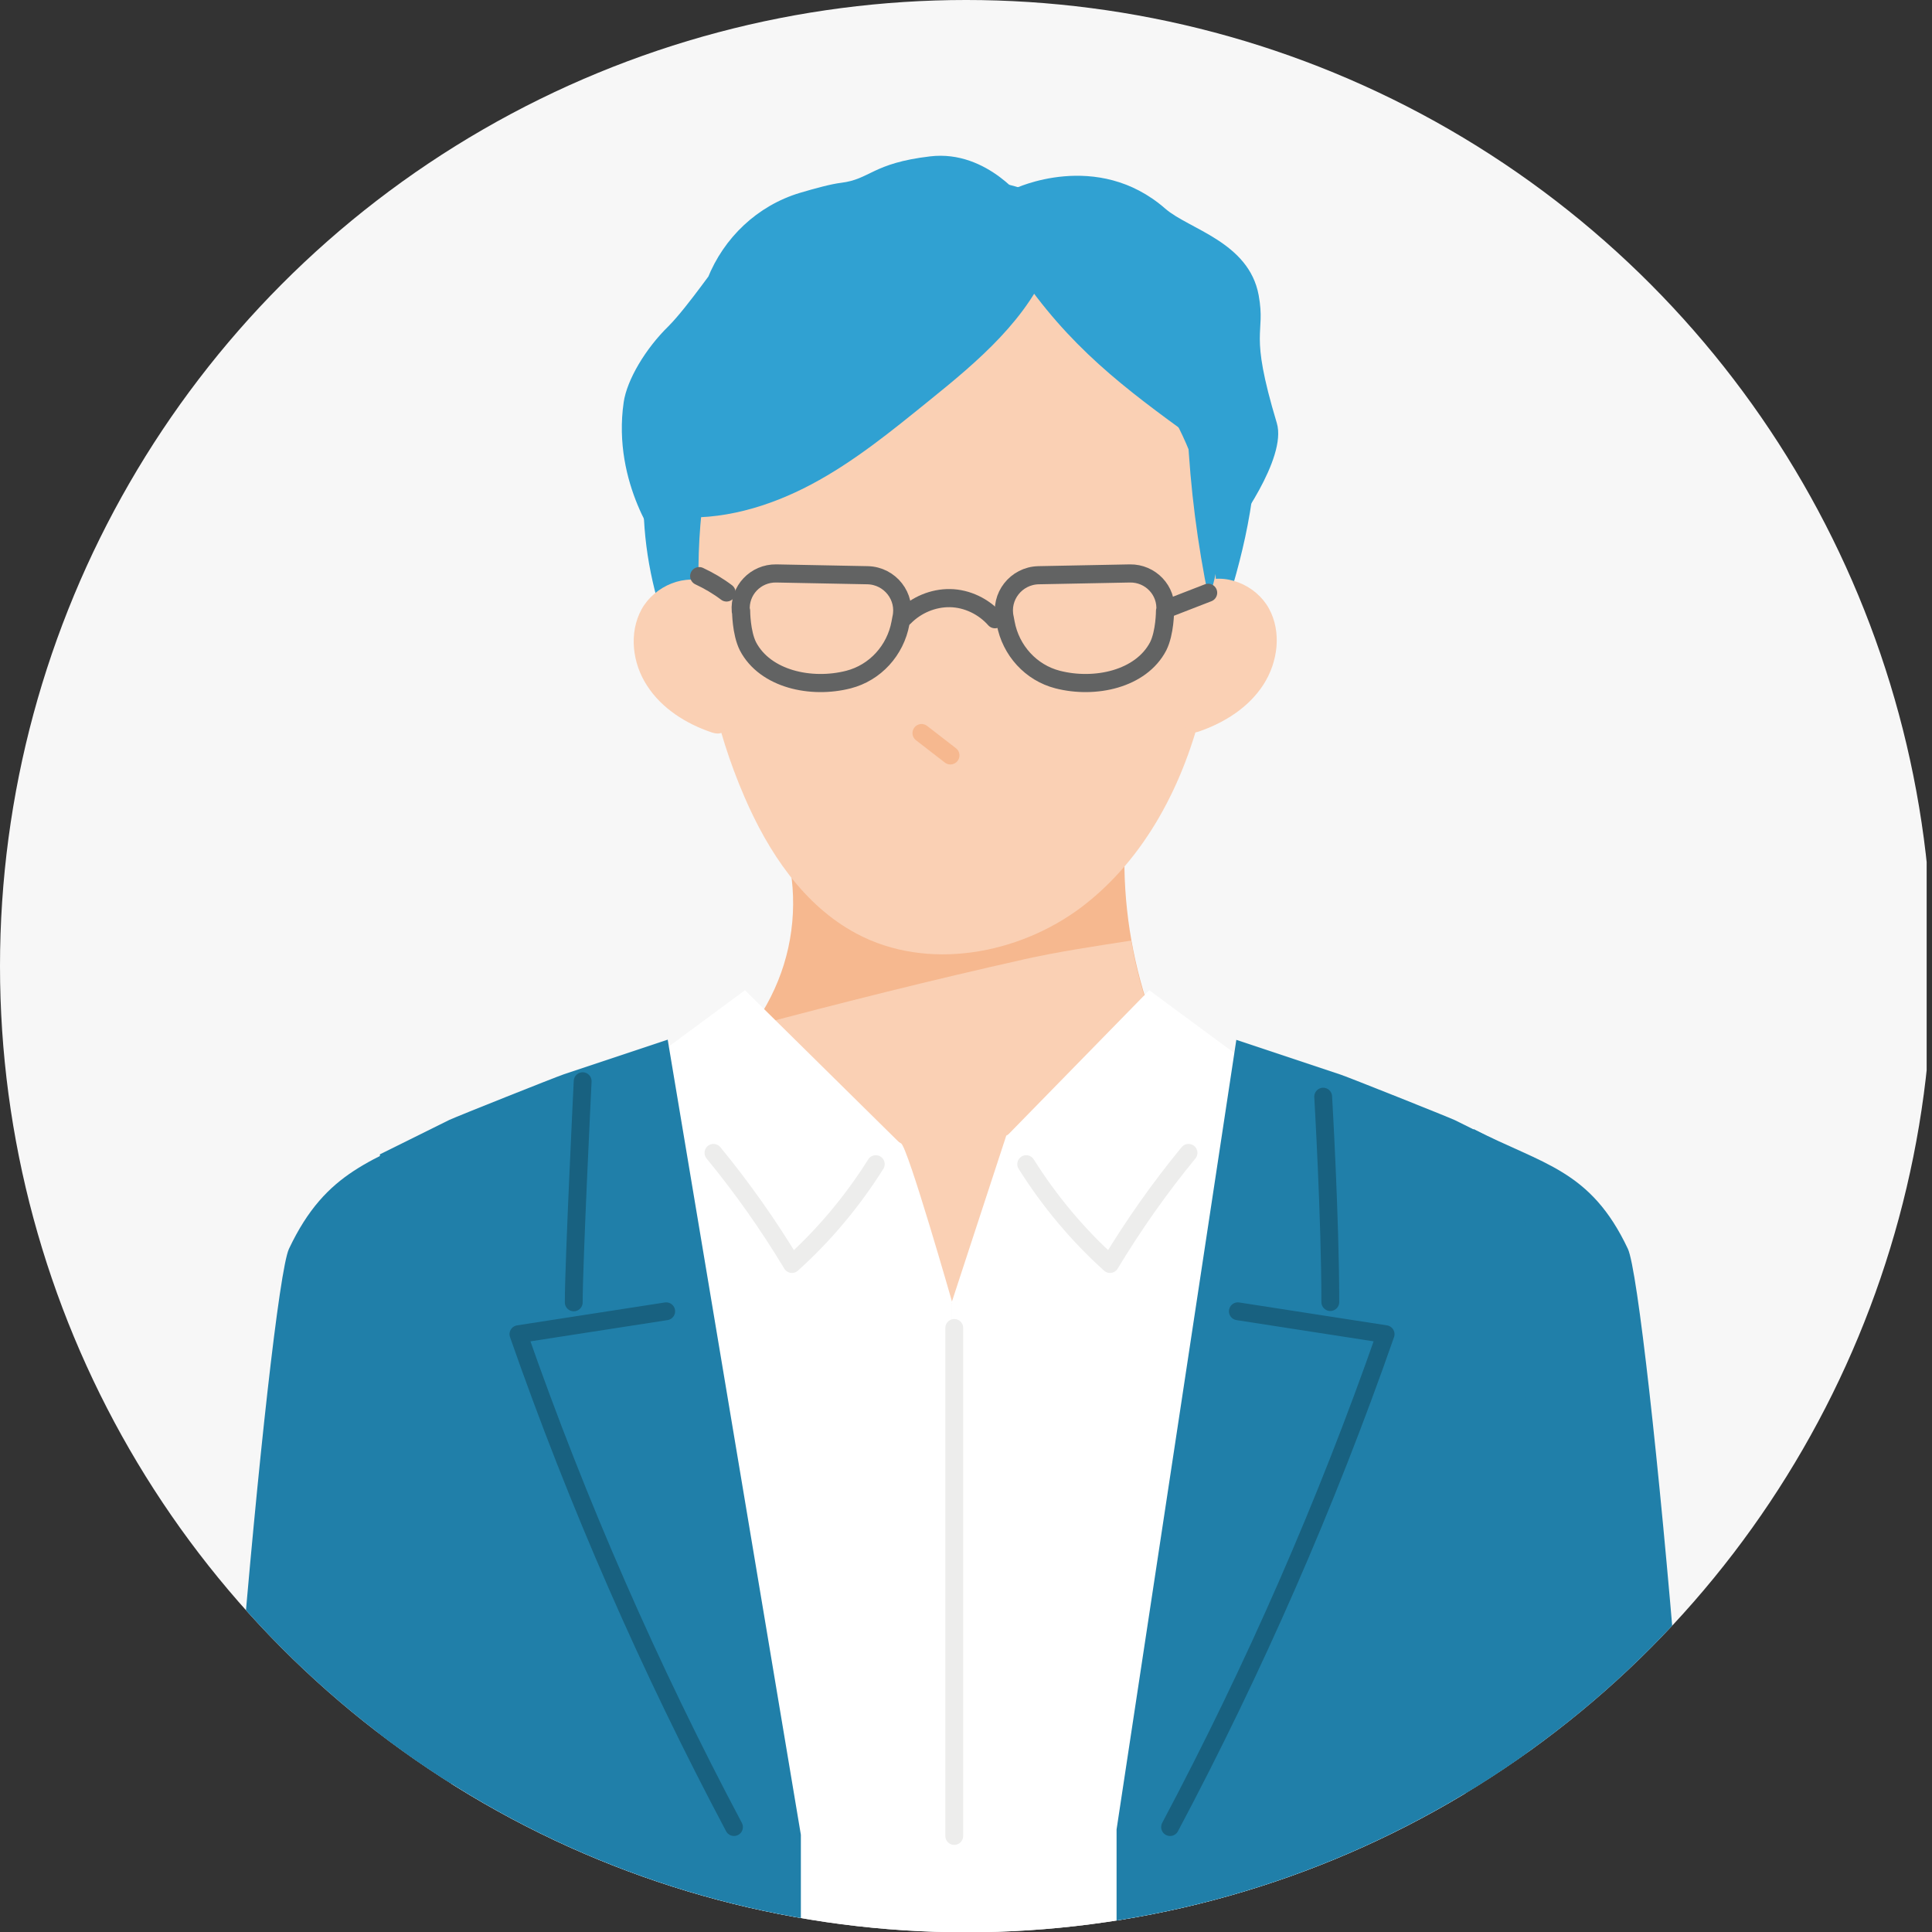 <?xml version="1.0" encoding="UTF-8"?> <svg xmlns="http://www.w3.org/2000/svg" xmlns:xlink="http://www.w3.org/1999/xlink" id="_レイヤー_4" data-name="レイヤー_4" version="1.1" viewBox="0 0 649.9 649.9"><rect x="0" y="0" width="649.9" height="649.9" fill="#333333" stroke="none"/><defs><style> .st0, .st1, .st2, .st3, .st4 { fill: none; } .st1 { stroke: #f6b88f; } .st1, .st2 { stroke-width: 6.1px; } .st1, .st2, .st3, .st4 { stroke-linecap: round; stroke-linejoin: round; } .st2 { stroke: #626363; } .st5 { fill: #207fa9; } .st6 { fill: #fff; } .st3 { stroke: #ededec; } .st3, .st4 { stroke-width: 6px; } .st7 { fill: #fad0b4; } .st8 { fill: #f7f7f7; } .st9 { fill: #30a1d2; } .st10 { fill: #f6b88f; } .st11 { clip-path: url(#clippath); } .st4 { stroke: #186180; } </style><clipPath id="clippath"><circle class="st0" cx="325" cy="325" r="325"></circle></clipPath></defs><g class="st11"><rect class="st8" x="-36.3" y="-25.9" width="684.4" height="702.6"></rect><path class="st10" d="M264,284.2c4.4,15,3.6,31.3-2.3,45.8-5.9,14.6-16.7,27.3-30.6,36,25.3,15.7,55.1,25.1,85.5,27s61.2-3.6,88.6-15.9c-21-31.1-30.3-68.9-25.9-105.4-36.6,7.4-74,11.3-115.4,12.4Z"></path><path class="st7" d="M344.1,322.8c-30.4,6.8-60.7,14.4-90.8,22.4-2.8,3.9-5.9,7.5-9.4,10.9-3.9,3.7-35.6,10-40.3,12.9,25.3,15.7,88.9,67.9,119.2,69.8,30.4,1.9,94.8-57.5,122.2-69.8-14.2-7.4-49.8-7.9-53.6-16.5-5.1-11.6-8.8-23.7-10.9-36.1-12.2,1.9-24.4,3.7-36.5,6.4Z"></path><path class="st9" d="M343.9,63.4c-31.1-9.7-66.7-.8-91,20.9-24.3,21.6-37.3,54.8-36.4,87.3.9,32.5,15,64.1,37,88.1,44.6,2.1,89.2,4.3,133.8,6.4,8.6-17.2,16-34.9,22.3-53.1,7.3-21.2,13.1-43.2,13-65.6,0-22.4-6.5-45.3-21.2-62.3-14.7-16.9-38.3-26.8-60.1-21.7h2.6Z"></path><path class="st7" d="M248.2,122.3c-18.4,46.3-17.6,100,2.2,145.7,8,18.6,19.9,36.6,37.8,46.1,23.7,12.6,54.4,7.1,75.8-9.1,21.4-16.3,34.4-41.7,40.6-67.8,7-29.1,6.3-60.6-5.6-88-11.9-27.4-35.8-50.2-64.8-57.4s-62.5,3.1-79.9,27.4l-6,3Z"></path><path class="st7" d="M238.9,196.3c-8.2-3.7-18.7.7-23.1,8.7-4.3,7.9-3.1,18.1,1.9,25.7,4.9,7.6,13,12.7,21.5,15.6,1.4.5,3.2.8,4.2-.3.8-.9.7-2.2.5-3.4-2-14.7-4.1-29.4-6.1-44.1l1-2.2Z"></path><path class="st7" d="M403.7,196c8.2-3.7,18.7.7,23.1,8.6,4.4,7.9,3.1,18.1-1.8,25.7-4.9,7.6-12.9,12.7-21.5,15.7-1.4.5-3.2.8-4.2-.2-.8-.9-.7-2.2-.6-3.4,2-14.7,4-29.4,5.9-44.1l-1.1-2.2Z"></path><path class="st1" d="M310,246.6c3.2,2.5,6.5,5,9.7,7.5"></path><path class="st5" d="M151.7,763.2h-79.9c-3.8-81.6,19-329.5,25.4-343.1,12.6-26.7,28.4-29.5,51.9-41.5,1.3,36.3,2.1,71.8,2.4,108.5,0,3.6,0,7.2.1,10.8.4,55.6.2,196.1.1,265.3Z"></path><path class="st9" d="M345.5,95.6c17.5,24.3,36.4,37.7,60.8,55.3-2-15.8-7.9-26.1-18.9-37.7-10.9-11.6-24.6-16.3-42-17.5Z"></path><path class="st9" d="M399.5,145.4c.9,18.8,3.3,37.5,7.1,55.9,6.4-17.8,3.7-37.5.9-56.2-1.8.3-3.5.6-8,.3Z"></path><path class="st9" d="M353.6,87.3c-7.5,19.8-24.6,34.2-41.1,47.5-12.6,10.2-25.2,20.5-39.5,28.1-14.3,7.6-30.5,12.4-46.7,10.9.8-11.6,1.6-23.4,5.3-34.5,6.8-20.6,23.3-37.1,42.5-47.2,19.2-10.1,41.1-14.1,62.7-15.2,4.2-.2,8.7-.3,12.5,1.6,3.8,1.9,5.5,5.7,4.4,8.8Z"></path><path class="st2" d="M391.9,205.5s0,7.3-2.3,11.9c-5.8,11.1-21.3,14.4-33.8,11.2-9-2.3-15.8-9.8-17.5-19l-.3-1.6c-1.7-7.3,3.8-14.3,11.3-14.5l30.8-.6c6.9-.1,12.5,5.7,11.9,12.7Z"></path><path class="st2" d="M249.3,205.5s0,7.3,2.3,11.9c5.8,11.1,21.3,14.4,33.8,11.2,9-2.3,15.8-9.8,17.5-19l.3-1.6c1.7-7.3-3.8-14.3-11.3-14.5l-30.8-.6c-6.9-.1-12.5,5.7-11.9,12.7Z"></path><path class="st2" d="M304.2,207.6c4-4.1,9.7-6.5,15.4-6.4,5.7.1,11.3,2.8,15.1,7.1"></path><path class="st2" d="M393,204.6c4.5-1.7,8.9-3.5,13.4-5.2"></path><path class="st2" d="M244.4,199.3c-2.9-2.2-6-4-9.2-5.5"></path><path class="st6" d="M320.2,438.4l2.5,325.7h-170.9c0-6.7,0-13.3,0-19.8,0-21.9,0-42.8,0-62.8,0-69.2.3-128.1-.1-183.7,0-3.6,0-7.2-.1-10.8-.3-36.7-1.1-72.2-2.4-108.5,46.3-15.5,90.7-28.1,93.5-25.3,15.1,15.1,46.3,23.7,60.4,31.4,2.3,1.3,17.3,53.8,17.3,53.8Z"></path><path class="st5" d="M493.1,763.2h79.9c3.8-81.6-19-329.5-25.4-343.1-12.6-26.7-28.5-28.3-51.9-40.3-1.3,36.3-2,70.5-2.4,107.3,0,3.6,0,7.2-.1,10.8-.4,55.6-.2,196.1-.1,265.3Z"></path><path class="st6" d="M320.2,438.4l1.9,325.7h170.9c0-6.7,0-13.3,0-19.8,0-21.9,0-42.8,0-62.8,0-69.2-.3-128.1.1-183.7,0-3.6,0-7.2.1-10.8.3-36.7,1-70.9,2.4-107.3-38.3-12.2-96.4-28.5-96.4-28.5-.4.3-60.7,30.8-60.7,30.8l-18.4,56.2Z"></path><polygon class="st6" points="212.7 361.1 250.6 333.1 302.9 384.7 265.8 436.6 212.7 361.1"></polygon><polygon class="st6" points="424.5 361.1 386.6 333.1 338.6 382.2 374.4 433.6 424.5 361.1"></polygon><path class="st5" d="M224.6,349.7l44.8,267.5v183.1l-143.4-5.5,1.8-406.5,23.4-11.6c3.1-1.4,35.2-14.2,38.4-15.3l35.1-11.7Z"></path><path class="st5" d="M415.9,349.7l-40.3,265.7v177.9l139,1.6-1.8-406.5-23.4-11.6c-3.1-1.4-35.2-14.2-38.4-15.3l-35.1-11.7Z"></path><path class="st9" d="M345.2,68.3s-12.8-18-32.3-15.7-20.1,7.7-30,8.9c-3.3.4-8.5,1.8-13.9,3.4-14.2,4.3-25.5,15-31,28.8h0c5.1-7.7-6.6,9.5-13.1,16-7.8,7.6-14,18.1-15.1,25.6-4,27.6,12.4,48.5,12.4,48.5l91.6-92.1s26.6-17.6,31.4-23.3Z"></path><path class="st9" d="M341.2,63.5s27.8-13.4,50.8,6.7c7.9,6.9,28.1,11.2,31.4,29.1,2.5,13.8-3.5,11.1,6.1,43,3.6,12-14.5,35.9-14.5,35.9,0,0-51.9-117.7-73.7-114.7Z"></path><path class="st3" d="M345.2,391.6c7.8,12.4,17.3,23.8,28.2,33.6,7.9-13.1,16.7-25.6,26.4-37.4"></path><path class="st3" d="M294.6,391.6c-7.8,12.4-17.3,23.8-28.2,33.6-7.9-13.1-16.7-25.6-26.4-37.4"></path><path class="st4" d="M445.1,368.9s2.4,41,2.4,69.1"></path><path class="st4" d="M416.4,441.1c16.6,2.6,33.1,5.1,49.7,7.7-19.9,57-44.2,112.5-72.5,165.8"></path><path class="st4" d="M196,363.7s-3,61.2-3,74.4"></path><path class="st4" d="M224.1,441.1c-16.6,2.6-33.1,5.1-49.7,7.7,19.9,57,44.2,112.5,72.5,165.8"></path><line class="st3" x1="321" y1="446.7" x2="321" y2="617.6"></line></g></svg> 